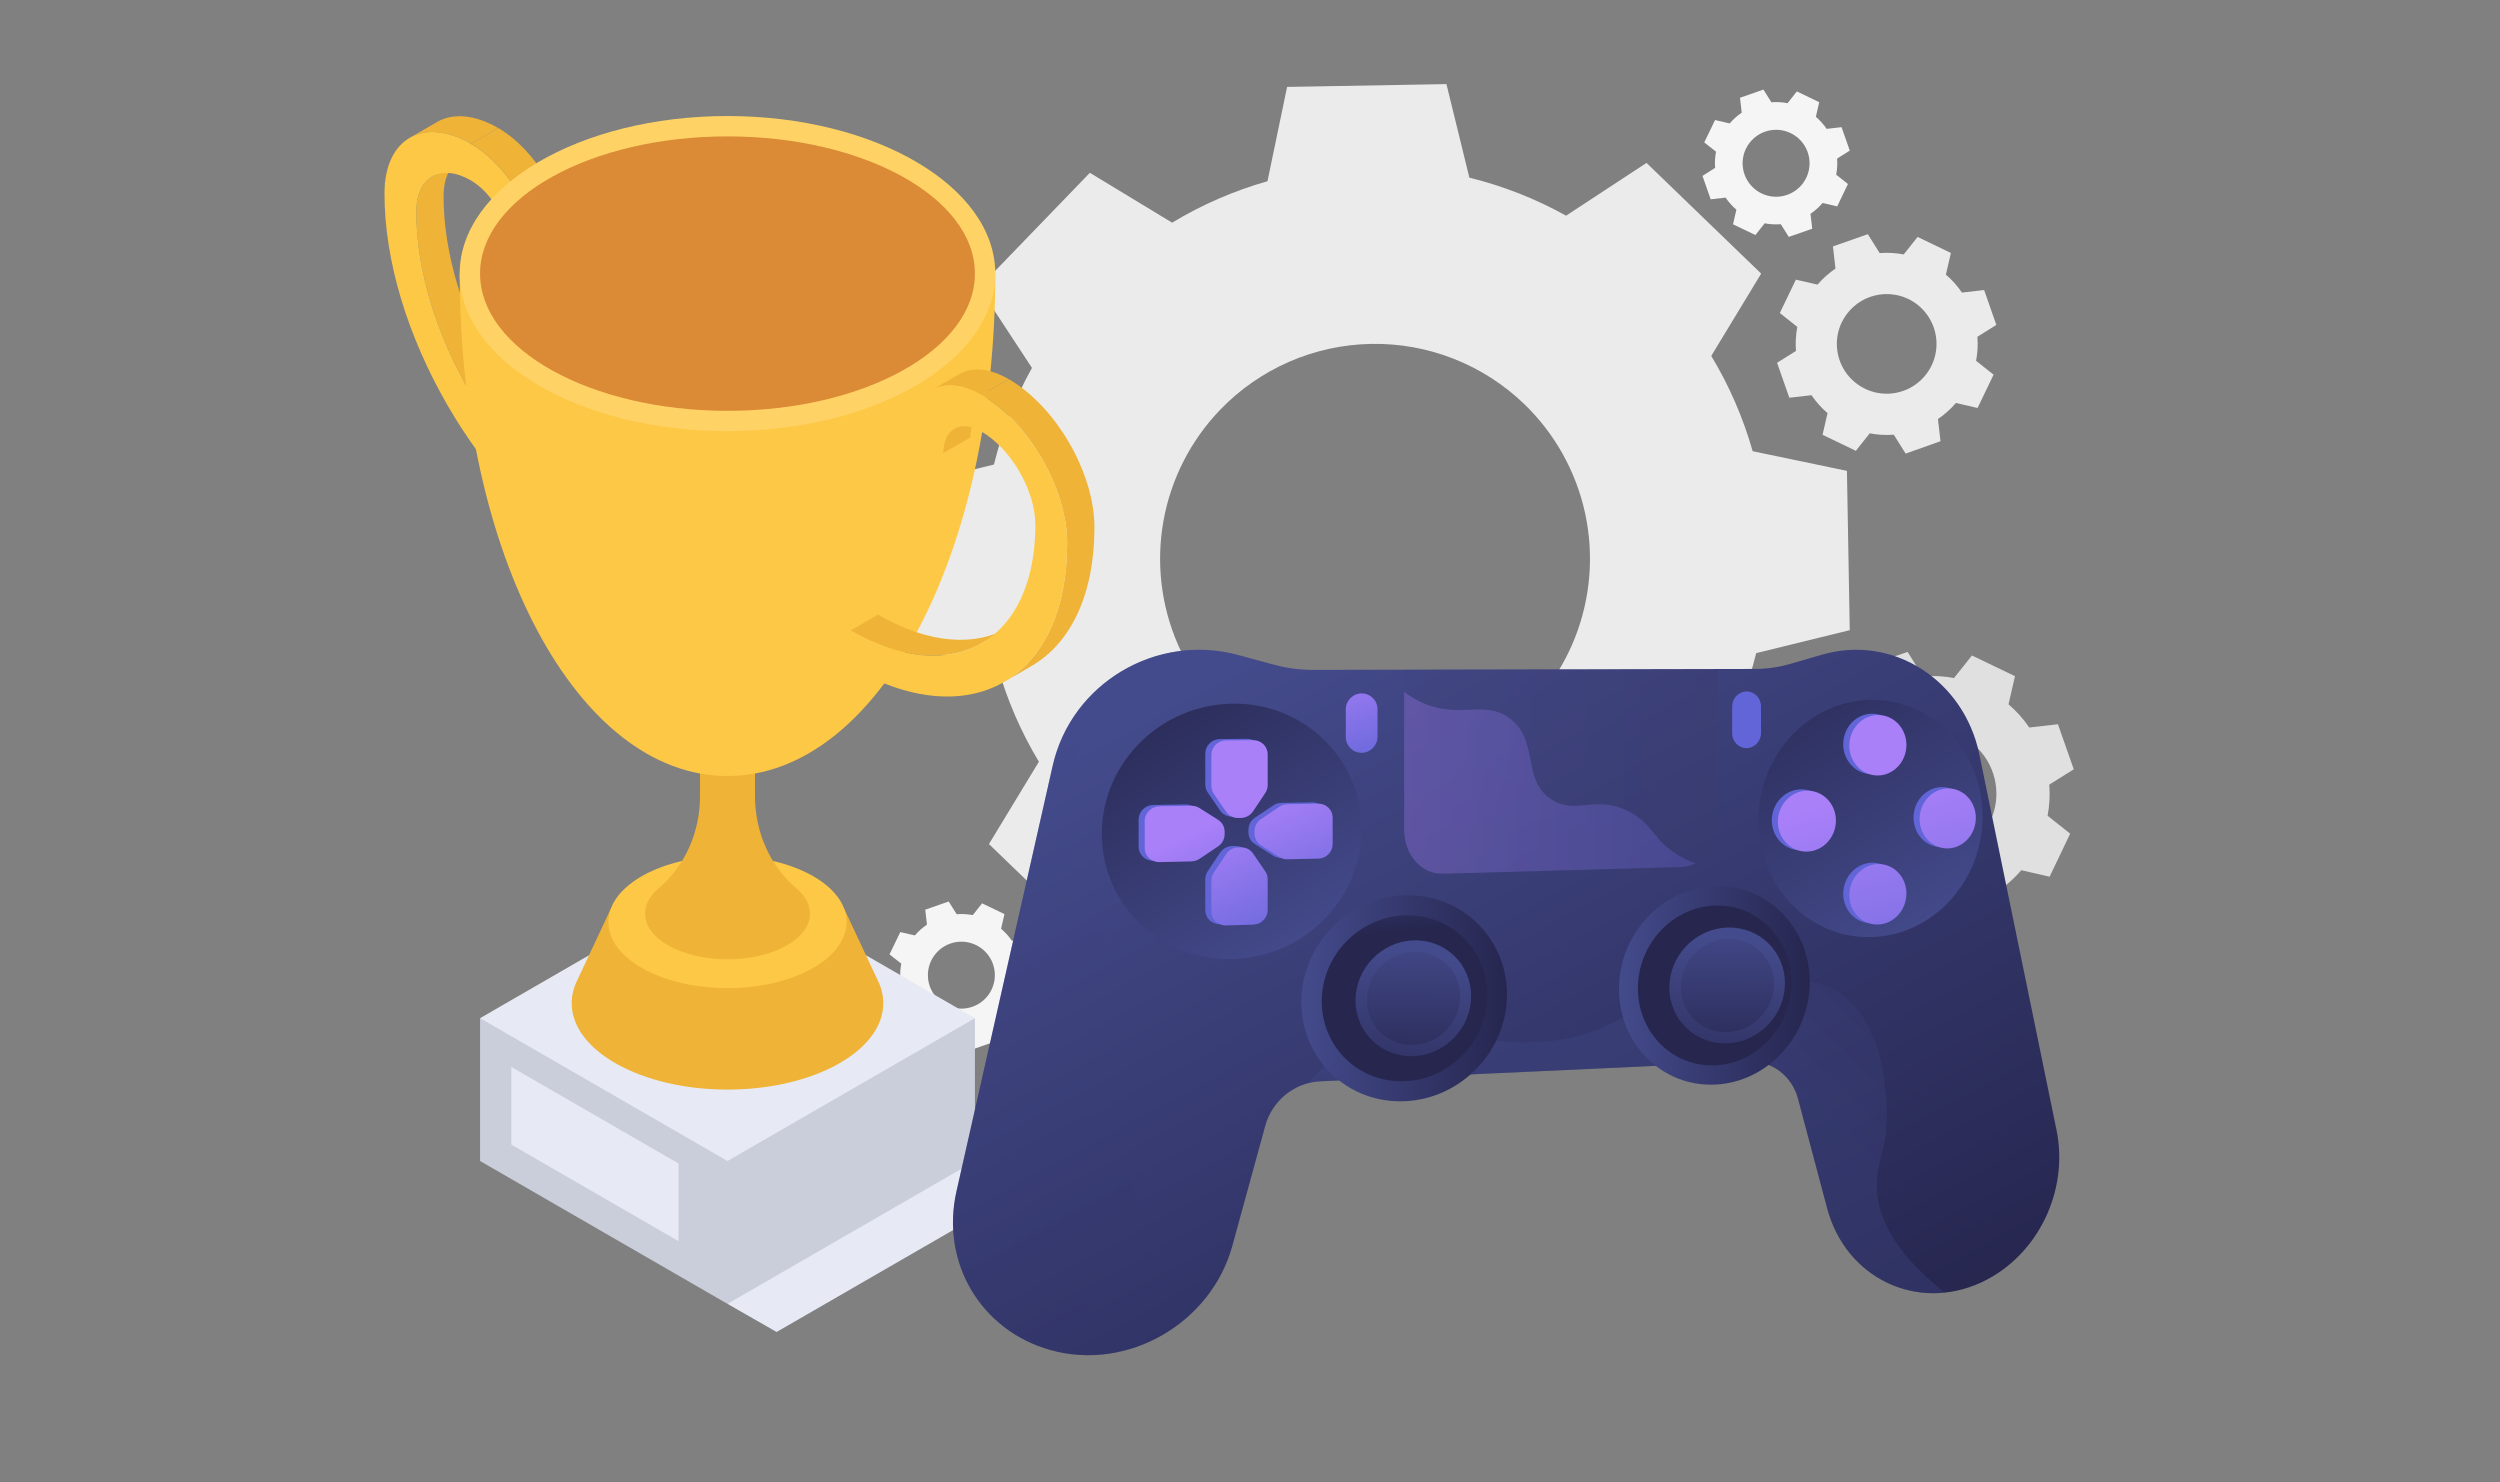 <svg width="808" height="479" viewBox="0 0 808 479" fill="none" xmlns="http://www.w3.org/2000/svg">
<rect x="0" y="0" width="808" height="479" fill="#808080" stroke="none"/>
<path d="M237.71 85.71C239.935 83.114 242.498 80.827 245.33 78.91L244.25 69.5L259.03 64.32L264.03 72.32C267.44 72.056 270.87 72.248 274.23 72.89L280.11 65.48L294.25 72.25L292.13 81.47C294.729 83.692 297.02 86.251 298.94 89.08L308.34 88L313.52 102.78L305.52 107.78C305.787 111.187 305.599 114.613 304.96 117.97L312.37 123.86L305.58 137.97L296.36 135.86C294.138 138.459 291.574 140.747 288.74 142.66L289.82 152.07L275.04 157.25L270.04 149.25C266.633 149.513 263.206 149.322 259.85 148.68L253.97 156.09L239.8 149.35L241.92 140.13C239.321 137.908 237.031 135.349 235.11 132.52L225.71 133.6L220.53 118.82L228.53 113.82C228.258 110.414 228.446 106.986 229.09 103.63L221.68 97.74L228.47 83.63L237.69 85.74L237.71 85.71ZM247.98 101.66C246.168 105.426 245.513 109.645 246.099 113.783C246.685 117.921 248.484 121.792 251.27 124.907C254.056 128.022 257.703 130.242 261.751 131.284C265.798 132.326 270.063 132.145 274.007 130.763C277.951 129.381 281.397 126.861 283.909 123.521C286.421 120.18 287.885 116.17 288.118 111.998C288.35 107.825 287.34 103.677 285.215 100.078C283.091 96.479 279.946 93.592 276.18 91.78C271.13 89.354 265.323 89.031 260.035 90.884C254.748 92.737 250.412 96.612 247.98 101.66Z" fill="#EBEBEB"/>
<path d="M595.52 231.77C597.712 229.214 600.234 226.961 603.02 225.07L601.96 215.8L616.53 210.69L621.48 218.6C624.84 218.335 628.22 218.52 631.53 219.15L637.33 211.85L651.24 218.54L649.16 227.63C651.716 229.822 653.969 232.344 655.86 235.13L665.13 234.07L670.24 248.64L662.33 253.59C662.595 256.949 662.41 260.329 661.78 263.64L669.08 269.44L662.43 283.35L653.3 281.25C651.108 283.806 648.586 286.059 645.8 287.95L646.86 297.22L632.29 302.33L627.34 294.42C623.981 294.685 620.601 294.5 617.29 293.87L611.49 301.17L597.58 294.48L599.66 285.39C597.104 283.198 594.851 280.676 592.96 277.89L583.69 278.95L578.58 264.38L586.49 259.43C586.225 256.07 586.41 252.69 587.04 249.38L579.74 243.58L586.43 229.69L595.52 231.77ZM605.64 247.49C603.853 251.203 603.207 255.362 603.784 259.442C604.361 263.522 606.135 267.339 608.881 270.41C611.628 273.482 615.224 275.669 619.214 276.697C623.204 277.724 627.41 277.545 631.298 276.183C635.187 274.82 638.584 272.334 641.059 269.04C643.535 265.747 644.978 261.793 645.207 257.679C645.435 253.564 644.438 249.475 642.341 245.928C640.245 242.38 637.144 239.534 633.43 237.75C628.453 235.361 622.731 235.045 617.52 236.871C612.31 238.697 608.037 242.516 605.64 247.49Z" fill="#E0E0E0"/>
<path d="M587.43 91.99C589.122 90.011 591.073 88.268 593.23 86.81L592.41 79.64L603.68 75.69L607.51 81.8C610.108 81.599 612.72 81.744 615.28 82.23L619.77 76.58L630.53 81.76L628.91 88.76C630.892 90.452 632.638 92.403 634.1 94.56L641.27 93.74L645.22 105.01L639.1 108.84C639.306 111.438 639.161 114.051 638.67 116.61L644.32 121.1L639.15 131.86L632.15 130.24C630.454 132.222 628.5 133.968 626.34 135.43L627.17 142.6L615.9 146.6L612.07 140.49C609.472 140.692 606.859 140.544 604.3 140.05L599.81 145.7L589.05 140.53L590.66 133.53C588.683 131.835 586.941 129.885 585.48 127.73L578.31 128.55L574.35 117.25L580.46 113.42C580.259 110.822 580.404 108.21 580.89 105.65L575.24 101.16L580.43 90.38L587.43 91.99ZM595.26 104.15C593.877 107.021 593.377 110.238 593.822 113.394C594.268 116.549 595.639 119.502 597.764 121.878C599.888 124.254 602.669 125.947 605.755 126.742C608.841 127.537 612.094 127.399 615.101 126.345C618.109 125.291 620.737 123.369 622.651 120.821C624.566 118.274 625.683 115.215 625.859 112.033C626.036 108.851 625.265 105.688 623.643 102.945C622.022 100.201 619.623 98 616.75 96.62C612.904 94.777 608.483 94.535 604.459 95.947C600.434 97.358 597.133 100.308 595.28 104.15H595.26Z" fill="#EBEBEB"/>
<path d="M559.02 39.91C560.157 38.577 561.469 37.403 562.92 36.42L562.37 31.6L569.94 28.95L572.52 33.06C574.265 32.917 576.021 33.015 577.74 33.35L580.74 29.55L587.97 33.03L586.89 37.75C588.218 38.892 589.391 40.204 590.38 41.65L595.19 41.1L597.85 48.67L593.75 51.25C593.882 52.995 593.785 54.75 593.46 56.47L597.26 59.47L593.78 66.7L589.05 65.61C587.915 66.945 586.603 68.12 585.15 69.1L585.71 73.92L578.14 76.57L575.56 72.46C573.815 72.598 572.059 72.5 570.34 72.17L567.34 75.97L560.11 72.49L561.2 67.77C559.869 66.63 558.696 65.319 557.71 63.87L552.89 64.42L550.24 56.85L554.33 54.25C554.187 52.505 554.285 50.748 554.62 49.03L550.82 46.03L554.3 38.8L559.02 39.89V39.91ZM564.28 48.08C563.353 50.008 563.019 52.168 563.319 54.286C563.62 56.405 564.542 58.386 565.968 59.981C567.394 61.575 569.262 62.711 571.333 63.245C573.405 63.779 575.589 63.686 577.608 62.979C579.627 62.272 581.392 60.982 582.678 59.272C583.964 57.563 584.715 55.51 584.835 53.374C584.955 51.238 584.439 49.114 583.353 47.271C582.266 45.428 580.657 43.949 578.73 43.02C577.449 42.403 576.059 42.044 574.639 41.964C573.22 41.884 571.798 42.085 570.456 42.555C569.114 43.025 567.878 43.755 566.818 44.703C565.758 45.651 564.896 46.798 564.28 48.08Z" fill="#F5F5F5"/>
<path d="M295.69 302.32C296.833 300.992 298.144 299.818 299.59 298.83L299.04 294.01L306.61 291.36L309.19 295.47C310.935 295.338 312.69 295.435 314.41 295.76L317.41 291.96L324.64 295.44L323.55 300.17C324.885 301.305 326.06 302.617 327.04 304.07L331.86 303.51L334.51 311.08L330.43 313.66C330.573 315.405 330.475 317.161 330.14 318.88L333.94 321.88L330.43 329.13L325.71 328.04C324.57 329.371 323.259 330.544 321.81 331.53L322.36 336.35L314.79 339L312.21 334.89C310.465 335.032 308.709 334.935 306.99 334.6L303.99 338.4L296.75 334.92L297.84 330.2C296.507 329.062 295.333 327.751 294.35 326.3L289.53 326.85L286.89 319.25L291 316.67C290.863 314.925 290.96 313.169 291.29 311.45L287.49 308.45L290.97 301.25L295.69 302.33V302.32ZM300.96 310.49C300.035 312.418 299.703 314.577 300.004 316.694C300.305 318.811 301.227 320.791 302.653 322.384C304.079 323.978 305.945 325.113 308.016 325.647C310.087 326.18 312.269 326.088 314.288 325.383C316.306 324.677 318.07 323.389 319.357 321.681C320.644 319.973 321.396 317.922 321.518 315.788C321.641 313.653 321.127 311.529 320.044 309.686C318.96 307.843 317.355 306.362 315.43 305.43C314.148 304.809 312.756 304.448 311.335 304.367C309.913 304.285 308.489 304.485 307.144 304.955C305.8 305.426 304.562 306.156 303.5 307.106C302.439 308.056 301.576 309.206 300.96 310.49Z" fill="#F5F5F5"/>
<path d="M353.01 328.62C354.728 326.62 356.702 324.855 358.88 323.37L358.05 316.12L369.45 312.12L373.33 318.31C375.957 318.104 378.601 318.249 381.19 318.74L385.73 313.03L396.62 318.25L394.99 325.37C396.995 327.083 398.76 329.057 400.24 331.24L407.49 330.41L411.49 341.81L405.3 345.69C405.502 348.318 405.354 350.961 404.86 353.55L410.58 358.09L405.34 368.98L398.23 367.34C396.519 369.347 394.545 371.113 392.36 372.59L393.19 379.85L381.79 383.85L377.91 377.67C375.282 377.872 372.639 377.724 370.05 377.23L365.51 382.95L354.62 377.71L356.25 370.6C354.25 368.878 352.485 366.901 351 364.72L343.75 365.56L339.75 354.16L345.94 350.28C345.738 347.649 345.886 345.002 346.38 342.41L340.66 337.88L345.9 326.99L353.01 328.62ZM360.93 340.92C359.531 343.825 359.026 347.08 359.477 350.272C359.929 353.464 361.317 356.451 363.466 358.855C365.615 361.258 368.428 362.97 371.551 363.775C374.673 364.579 377.963 364.439 381.006 363.373C384.049 362.307 386.707 360.363 388.645 357.786C390.583 355.209 391.712 352.115 391.892 348.896C392.071 345.677 391.291 342.477 389.652 339.701C388.012 336.924 385.586 334.697 382.68 333.3C378.785 331.427 374.306 331.178 370.227 332.607C366.149 334.036 362.805 337.026 360.93 340.92Z" fill="#EBEBEB"/>
<path d="M281.48 172.18C281.257 172.285 281.022 172.362 280.78 172.41C280.31 172.53 279.63 172.74 278.72 172.93C276.182 173.497 273.604 173.871 271.01 174.05C262.4 174.697 253.759 173.314 245.78 170.015C237.801 166.715 230.708 161.589 225.07 155.05C223.368 153.083 221.817 150.99 220.43 148.79C219.92 148.02 219.59 147.38 219.34 146.97C219.207 146.761 219.093 146.54 219 146.31C219.166 146.493 219.31 146.694 219.43 146.91C219.71 147.31 220.07 147.91 220.6 148.68C226.077 156.897 233.616 163.531 242.463 167.918C251.31 172.306 261.154 174.293 271.01 173.68C273.592 173.515 276.161 173.181 278.7 172.68C279.61 172.53 280.3 172.34 280.77 172.25C281.004 172.208 281.242 172.184 281.48 172.18Z" fill="#E0E0E0"/>
<path d="M261.74 179.46C261.381 179.498 261.019 179.498 260.66 179.46C259.97 179.46 258.97 179.39 257.74 179.25C254.533 178.91 251.369 178.24 248.3 177.25C245.235 176.244 242.28 174.93 239.48 173.33C238.41 172.71 237.56 172.17 237 171.77C236.692 171.583 236.407 171.362 236.15 171.11C236.2 171.03 237.49 171.85 239.66 173C242.47 174.497 245.404 175.748 248.43 176.74C251.47 177.728 254.588 178.457 257.75 178.92C260.22 179.25 261.74 179.37 261.74 179.46Z" fill="#E0E0E0"/>
<path d="M378.86 71.95C388.482 66.14 398.837 61.64 409.65 58.57L415.99 28.09L467.49 27.18L474.9 57.42C485.818 60.106 496.327 64.24 506.15 69.71L532.15 52.65L569.21 88.43L553.08 115.03C558.888 124.657 563.388 135.014 566.46 145.83L596.93 152.18L597.84 203.67L567.6 211.09C564.912 222.004 560.779 232.51 555.31 242.33L572.37 268.33L536.6 305.38L510.01 289.25C500.383 295.058 490.025 299.558 479.21 302.63L472.87 333.11L421.37 334.01L413.96 303.77C403.041 301.088 392.531 296.954 382.71 291.48L356.71 308.54L319.63 272.8L335.77 246.19C329.97 236.564 325.483 226.206 322.43 215.39L291.9 209.05L291 157.55L321.24 150.14C323.926 139.226 328.06 128.719 333.53 118.9L316.47 92.9L352.24 55.85L378.86 71.98V71.95ZM394.43 132.36C384.888 142.246 378.492 154.739 376.051 168.259C373.609 181.78 375.231 195.721 380.712 208.319C386.193 220.918 395.287 231.608 406.844 239.039C418.4 246.469 431.901 250.306 445.638 250.064C459.375 249.822 472.732 245.513 484.02 237.68C495.308 229.847 504.019 218.843 509.054 206.059C514.088 193.275 515.218 179.286 512.302 165.86C509.386 152.433 502.554 140.174 492.67 130.63C486.106 124.292 478.358 119.309 469.869 115.966C461.379 112.623 452.314 110.985 443.192 111.146C434.069 111.307 425.067 113.263 416.701 116.903C408.334 120.543 400.766 125.795 394.43 132.36Z" fill="#EBEBEB"/>
<path d="M307.782 359.129L341.194 378.414L250.992 430.497L235.124 421.41L307.782 359.129Z" fill="#E7EAF4"/>
<path d="M193.852 171.059L202.667 165.933L202.629 177.738L193.813 182.857L193.852 171.059Z" fill="#DB8A35"/>
<path d="M139.672 57.068L148.487 51.95C145.334 53.782 143.377 57.681 143.361 63.211C143.252 100.911 169.861 146.998 202.667 165.941L193.852 171.059C161.038 152.116 134.437 106.037 134.546 68.329C134.562 62.8 136.519 58.901 139.672 57.068Z" fill="#EEB337"/>
<path d="M132.395 44.563L141.21 39.445C146.274 36.502 153.287 36.913 161.007 41.371L152.192 46.489C144.472 42.031 137.459 41.62 132.395 44.563Z" fill="#EEB337"/>
<path d="M152.192 46.482C164.619 53.658 174.7 71.118 174.661 85.4L164.393 79.474C164.417 71.692 158.926 62.194 152.161 58.287C142.476 52.695 134.577 57.2 134.546 68.329C134.437 106.029 161.046 152.116 193.852 171.059L193.821 182.857C155.345 160.644 124.146 106.603 124.271 62.395C124.317 44.757 136.853 37.62 152.2 46.482H152.192Z" fill="#FDC845"/>
<path d="M152.192 46.482L161.007 41.364C173.434 48.54 183.515 65.999 183.476 80.282L174.661 85.4C174.7 71.118 164.626 53.658 152.192 46.482Z" fill="#EEB337"/>
<path d="M155.159 375.237L235.124 421.41L315.098 375.237V329.072H155.159V375.237Z" fill="#CACEDA"/>
<path d="M155.159 329.072L235.124 375.237L315.098 329.072L235.124 282.899L155.159 329.072Z" fill="#E7EAF4"/>
<path d="M219.311 376.045V401.147L165.271 369.94V344.846L219.311 376.045Z" fill="#E7EAF4"/>
<path d="M285.476 324.233C285.476 339.658 262.937 352.154 235.124 352.154C207.312 352.154 184.773 339.658 184.773 324.233C184.773 321.67 185.394 319.2 186.559 316.847L186.684 316.583L197.371 293.803H272.886L283.565 316.583L283.689 316.847C284.854 319.2 285.476 321.67 285.476 324.233Z" fill="#EEB337"/>
<path d="M235.124 319.363C256.387 319.363 273.624 309.805 273.624 298.013C273.624 286.221 256.387 276.662 235.124 276.662C213.862 276.662 196.625 286.221 196.625 298.013C196.625 309.805 213.862 319.363 235.124 319.363Z" fill="#FDC845"/>
<path d="M261.787 295.263C261.787 303.434 249.858 310.043 235.132 310.043C220.407 310.043 208.477 303.426 208.477 295.263C208.477 292.273 210.077 289.493 212.826 287.171C221.541 279.8 226.247 268.733 226.247 257.316V238.963H244.017V257.316C244.017 268.725 248.724 279.8 257.438 287.171C260.188 289.493 261.787 292.281 261.787 295.263Z" fill="#EEB337"/>
<path d="M321.676 88.429C321.676 179.486 283.658 250.807 235.124 250.807C186.591 250.807 148.573 179.478 148.573 88.429H321.676Z" fill="#FDC845"/>
<path d="M235.124 139.355C282.926 139.355 321.676 116.555 321.676 88.43C321.676 60.304 282.926 37.503 235.124 37.503C187.323 37.503 148.573 60.304 148.573 88.43C148.573 116.555 187.323 139.355 235.124 139.355Z" fill="#FFD266"/>
<path d="M235.124 132.777C279.288 132.777 315.09 112.922 315.09 88.43C315.09 63.937 279.288 44.082 235.124 44.082C190.961 44.082 155.159 63.937 155.159 88.43C155.159 112.922 190.961 132.777 235.124 132.777Z" fill="#DB8A35"/>
<path d="M326.08 202.763L317.265 207.881C306.438 214.172 291.456 213.302 274.944 203.772L283.759 198.654C300.271 208.184 315.253 209.061 326.08 202.763Z" fill="#EEB337"/>
<path d="M308.419 138.586L317.234 133.468C315.028 134.75 313.661 137.468 313.645 141.336L304.83 146.454C304.838 142.586 306.213 139.868 308.419 138.586Z" fill="#EEB337"/>
<path d="M301.141 126.074L309.956 120.956C314.057 118.572 319.735 118.906 325.987 122.517L317.172 127.636C310.919 124.024 305.242 123.698 301.141 126.074Z" fill="#EEB337"/>
<path d="M333.357 215.275L324.542 220.393C337.077 213.108 344.852 197.644 344.914 175.68C344.961 158.042 332.518 136.482 317.172 127.628L325.987 122.51C341.334 131.371 353.784 152.924 353.729 170.562C353.667 192.526 345.885 207.989 333.357 215.275Z" fill="#EEB337"/>
<path d="M317.179 127.628C332.526 136.49 344.976 158.042 344.922 175.68C344.798 219.888 313.389 237.783 274.913 215.57L274.944 203.772C307.758 222.715 334.538 207.454 334.639 169.754C334.67 158.625 326.818 145.025 317.133 139.433C310.368 135.527 304.846 138.672 304.823 146.454L294.547 140.521C294.586 126.238 304.737 120.451 317.164 127.628H317.179Z" fill="#FDC845"/>
<path d="M664.671 365.251L639.739 243.878C634.79 219.783 611.746 204.967 588.918 211.582L578.603 214.572C574.9 215.645 571.066 216.194 567.204 216.203L544.172 216.252L449.399 216.455L424.441 216.508C420.177 216.518 415.921 215.956 411.786 214.836L400.154 211.685C373.79 204.545 346.264 220.781 340.229 247.478L309.137 385.015C303.937 408.017 317.011 430.003 339.461 436.314C364.434 443.335 391.414 427.718 398.288 402.669L408.963 363.772C411.177 355.702 418.459 349.855 426.719 349.475L565.128 343.105C572.611 342.76 579.141 347.667 581.116 355.086L590.555 390.558C596.567 413.149 619.664 424.078 640.365 414.47C658.442 406.081 668.747 385.106 664.668 365.248L664.671 365.251Z" fill="url(#paint0_linear_22323_21303)"/>
<path style="mix-blend-mode:multiply" opacity="0.3" d="M543.376 280.225L466.28 282.376C459.416 282.568 453.825 276.229 453.825 268.215V216.479L554.992 216.228V265.956C554.992 273.657 549.805 280.046 543.376 280.225Z" fill="url(#paint1_linear_22323_21303)"/>
<path style="mix-blend-mode:multiply" opacity="0.3" d="M606.584 383.859C606.341 374.803 610.655 370.139 609.733 356.299C609.303 349.83 608.079 331.438 595.954 322.046C584.338 313.05 568.287 316.629 547.528 321.258C520.78 327.223 521.816 333.63 503.039 336.22C475.665 339.994 465.905 327.421 445.951 333.857C436.002 337.067 428.407 343.429 422.705 350.118C424.006 349.768 425.348 349.541 426.722 349.478L565.13 343.107C572.614 342.762 579.144 347.67 581.118 355.089L590.558 390.561C595.436 408.892 611.565 419.544 628.534 417.775C611.166 404.042 606.814 392.485 606.584 383.859Z" fill="url(#paint2_linear_22323_21303)"/>
<path d="M440.085 267.894C440.085 290.38 421.684 309.207 398.674 309.956C375.314 310.716 356.115 292.607 356.115 269.498C356.115 246.39 375.314 227.547 398.674 227.415C421.684 227.284 440.085 245.409 440.085 267.895V267.894Z" fill="url(#paint3_linear_22323_21303)"/>
<path d="M487.048 321.41C487.048 339.585 472.426 355.026 454.191 355.908C435.733 356.801 420.603 342.471 420.603 323.891C420.603 305.312 435.733 289.851 454.191 289.365C472.427 288.885 487.048 303.234 487.048 321.41Z" fill="url(#paint4_linear_22323_21303)"/>
<path d="M480.716 321.646C480.716 336.319 468.898 348.76 454.191 349.44C439.339 350.127 427.192 338.581 427.192 323.646C427.192 308.711 439.339 296.258 454.191 295.836C468.898 295.418 480.716 306.975 480.716 321.648V321.646Z" fill="url(#paint5_linear_22323_21303)"/>
<path d="M475.466 321.942C475.466 332.163 467.243 340.846 456.99 341.342C446.611 341.844 438.102 333.786 438.102 323.338C438.102 312.89 446.611 304.196 456.99 303.923C467.245 303.653 475.466 311.722 475.466 321.942Z" fill="url(#paint6_linear_22323_21303)"/>
<path d="M471.904 322.076C471.904 330.326 465.259 337.322 456.989 337.705C448.637 338.09 441.807 331.598 441.807 323.2C441.807 314.802 448.637 307.8 456.989 307.561C465.259 307.326 471.904 313.825 471.904 322.076Z" fill="url(#paint7_linear_22323_21303)"/>
<path d="M584.905 317.349C584.905 334.861 571.331 349.715 554.412 350.534C537.292 351.362 523.265 337.539 523.265 319.65C523.265 301.76 537.292 286.891 554.412 286.44C571.333 285.994 584.905 299.834 584.905 317.347V317.349Z" fill="url(#paint8_linear_22323_21303)"/>
<path d="M579.025 317.569C579.025 331.705 568.057 343.673 554.411 344.304C540.635 344.94 529.373 333.804 529.373 319.424C529.373 305.044 540.635 293.065 554.411 292.674C568.057 292.286 579.025 303.433 579.025 317.57V317.569Z" fill="url(#paint9_linear_22323_21303)"/>
<path d="M576.901 317.802C576.901 328.022 568.678 336.705 558.425 337.201C548.046 337.703 539.537 329.645 539.537 319.197C539.537 308.749 548.046 300.055 558.425 299.782C568.679 299.512 576.901 307.581 576.901 317.802Z" fill="url(#paint10_linear_22323_21303)"/>
<path d="M573.34 317.935C573.34 326.185 566.695 333.181 558.425 333.564C550.073 333.95 543.243 327.457 543.243 319.059C543.243 310.662 550.073 303.659 558.425 303.421C566.695 303.185 573.34 309.684 573.34 317.935Z" fill="url(#paint11_linear_22323_21303)"/>
<path d="M440.093 243.301C437.262 243.331 434.964 241.067 434.964 238.243V229.253C434.964 226.429 437.262 224.128 440.093 224.114C442.919 224.101 445.204 226.373 445.204 229.187V238.146C445.204 240.962 442.917 243.268 440.093 243.299V243.301Z" fill="url(#paint12_linear_22323_21303)"/>
<path d="M564.498 241.796C561.918 241.824 559.823 239.662 559.823 236.964V228.383C559.823 225.686 561.918 223.49 564.498 223.478C567.074 223.465 569.159 225.636 569.159 228.324V236.879C569.159 239.567 567.074 241.768 564.498 241.798V241.796Z" fill="url(#paint13_linear_22323_21303)"/>
<path d="M403.077 238.787L394.258 238.869C391.658 238.893 389.549 240.984 389.549 243.537V253.573C389.549 254.483 389.823 255.368 390.336 256.118L394.324 261.95C395.195 263.223 396.664 263.972 398.236 263.944L399.111 263.928C400.68 263.9 402.144 263.103 403.011 261.803L406.966 255.869C407.474 255.107 407.745 254.22 407.745 253.315V243.338C407.745 240.8 405.657 238.762 403.077 238.785V238.787Z" fill="url(#paint14_linear_22323_21303)"/>
<path d="M403.077 298.415L394.258 298.668C391.658 298.743 389.549 296.735 389.549 294.181V284.146C389.549 283.236 389.823 282.34 390.336 281.571L394.324 275.588C395.195 274.281 396.664 273.476 398.236 273.444L399.111 273.426C400.68 273.394 402.144 274.135 403.011 275.403L406.966 281.186C407.474 281.927 407.745 282.805 407.745 283.71V293.686C407.745 296.224 405.657 298.343 403.077 298.417V298.415Z" fill="url(#paint15_linear_22323_21303)"/>
<path d="M368.003 264.892V273.649C368.003 276.22 370.143 278.258 372.778 278.199L383.092 277.972C384.023 277.951 384.933 277.662 385.709 277.142L391.731 273.098C393.045 272.216 393.835 270.754 393.835 269.208V268.345C393.835 266.799 393.045 265.369 391.731 264.536L385.709 260.722C384.933 260.231 384.023 259.977 383.092 259.991L372.778 260.158C370.141 260.2 368.003 262.32 368.003 264.89V264.892Z" fill="url(#paint16_linear_22323_21303)"/>
<path d="M428.744 263.818V272.403C428.744 274.925 426.684 277.014 424.141 277.069L414.098 277.29C413.185 277.31 412.291 277.063 411.529 276.581L405.584 272.814C404.28 271.988 403.496 270.565 403.496 269.023V268.163C403.496 266.621 404.28 265.168 405.584 264.292L411.529 260.298C412.291 259.786 413.185 259.506 414.098 259.49L424.141 259.328C426.686 259.287 428.744 261.296 428.744 263.818Z" fill="url(#paint17_linear_22323_21303)"/>
<path d="M405.045 239.223L396.227 239.306C393.627 239.33 391.518 241.42 391.518 243.974V254.009C391.518 254.92 391.791 255.804 392.305 256.554L396.293 262.386C397.163 263.66 398.633 264.408 400.205 264.38L401.08 264.365C402.649 264.337 404.113 263.539 404.979 262.239L408.935 256.305C409.443 255.543 409.713 254.656 409.713 253.751V243.775C409.713 241.237 407.625 239.198 405.045 239.223Z" fill="url(#paint18_linear_22323_21303)"/>
<path d="M405.045 298.851L396.227 299.104C393.627 299.179 391.518 297.171 391.518 294.617V284.582C391.518 283.672 391.791 282.776 392.305 282.006L396.293 276.023C397.163 274.716 398.633 273.911 400.205 273.879L401.08 273.86C402.649 273.828 404.113 274.57 404.979 275.838L408.935 281.62C409.443 282.362 409.713 283.24 409.713 284.144V294.121C409.713 296.659 407.625 298.778 405.045 298.852V298.851Z" fill="url(#paint19_linear_22323_21303)"/>
<path d="M369.972 265.33V274.086C369.972 276.658 372.111 278.695 374.746 278.637L385.061 278.409C385.992 278.388 386.903 278.099 387.677 277.579L393.7 273.534C395.014 272.652 395.803 271.191 395.803 269.644V268.783C395.803 267.237 395.014 265.806 393.7 264.973L387.677 261.159C386.902 260.669 385.992 260.415 385.061 260.429L374.746 260.596C372.11 260.638 369.972 262.758 369.972 265.328V265.33Z" fill="url(#paint20_linear_22323_21303)"/>
<path d="M430.713 264.254V272.84C430.713 275.361 428.653 277.45 426.108 277.505L416.065 277.726C415.152 277.746 414.258 277.499 413.496 277.017L407.551 273.251C406.247 272.425 405.463 271.001 405.463 269.459V268.599C405.463 267.057 406.247 265.604 407.551 264.728L413.496 260.734C414.258 260.223 415.152 259.942 416.065 259.927L426.108 259.764C428.653 259.723 430.713 261.733 430.713 264.254Z" fill="url(#paint21_linear_22323_21303)"/>
<path d="M568.299 265.219C568.299 286.665 584.843 303.513 604.992 302.858C624.86 302.212 640.766 284.744 640.766 263.835C640.766 242.925 624.862 226.064 604.992 226.178C584.844 226.292 568.299 243.772 568.299 265.219Z" fill="url(#paint22_linear_22323_21303)"/>
<path d="M614.192 240.336C614.192 245.714 610.081 250.129 604.994 250.201C599.888 250.272 595.735 245.944 595.735 240.532C595.735 235.121 599.888 230.703 604.994 230.666C610.081 230.63 614.192 234.959 614.192 240.336Z" fill="url(#paint23_linear_22323_21303)"/>
<path d="M614.192 288.347C614.192 293.724 610.081 298.21 604.994 298.367C599.888 298.525 595.735 294.267 595.735 288.854C595.735 283.442 599.888 278.955 604.994 278.833C610.081 278.709 614.192 282.969 614.192 288.347Z" fill="url(#paint24_linear_22323_21303)"/>
<path d="M582.055 255.11C587.225 255.029 591.402 259.357 591.402 264.777C591.402 270.196 587.225 274.685 582.055 274.801C576.867 274.918 572.646 270.59 572.646 265.136C572.646 259.681 576.865 255.191 582.055 255.11Z" fill="url(#paint25_linear_22323_21303)"/>
<path d="M627.568 254.396C632.576 254.318 636.622 258.579 636.622 263.913C636.622 269.247 632.576 273.663 627.568 273.776C622.543 273.89 618.455 269.629 618.455 264.261C618.455 258.893 622.543 254.476 627.568 254.396Z" fill="url(#paint26_linear_22323_21303)"/>
<path d="M616.16 240.774C616.16 246.151 612.049 250.567 606.961 250.638C601.855 250.71 597.703 246.381 597.703 240.97C597.703 235.559 601.856 231.141 606.961 231.104C612.049 231.068 616.16 235.396 616.16 240.774Z" fill="url(#paint27_linear_22323_21303)"/>
<path d="M616.16 288.783C616.16 294.16 612.049 298.646 606.961 298.803C601.855 298.961 597.703 294.703 597.703 289.29C597.703 283.878 601.856 279.391 606.961 279.269C612.049 279.147 616.16 283.405 616.16 288.783Z" fill="url(#paint28_linear_22323_21303)"/>
<path d="M584.023 255.546C589.193 255.465 593.37 259.793 593.37 265.213C593.37 270.632 589.193 275.121 584.023 275.237C578.834 275.354 574.614 271.026 574.614 265.572C574.614 260.117 578.833 255.627 584.023 255.546Z" fill="url(#paint29_linear_22323_21303)"/>
<path d="M629.537 254.833C634.544 254.754 638.591 259.015 638.591 264.349C638.591 269.683 634.544 274.099 629.537 274.213C624.511 274.326 620.424 270.065 620.424 264.697C620.424 259.33 624.511 254.913 629.537 254.833Z" fill="url(#paint30_linear_22323_21303)"/>
<path style="mix-blend-mode:multiply" opacity="0.3" d="M351.461 420.866C352.249 410.902 365.665 409.42 368.39 396.85C372.125 379.621 349.416 370.878 351.461 352.361C353.459 334.25 376.932 326.752 373.508 315.746C371.807 310.28 365.698 311.102 357.366 303.541C345.653 292.913 342.989 277.913 342.405 273.619C338.769 246.899 360.185 226.851 364.06 223.225C370.626 217.078 377.649 212.937 384.183 210.133C363.526 211.569 345.044 226.191 340.232 247.479L309.139 385.017C303.94 408.019 317.014 430.004 339.464 436.316C346.585 438.318 353.87 438.472 360.805 437.099C352.953 430.311 351.14 424.941 351.462 420.866H351.461Z" fill="url(#paint31_linear_22323_21303)"/>
<path style="mix-blend-mode:soft-light" opacity="0.3" d="M527.055 262.596C515.883 256.429 509.258 263.78 501.153 258.189C491.701 251.669 497.573 239.51 488.077 232.281C480.079 226.191 472.43 232.167 460.87 227.627C458.622 226.743 456.24 225.464 453.824 223.601V268.218C453.824 276.23 459.415 282.57 466.279 282.379L543.375 280.228C544.996 280.183 546.539 279.74 547.938 278.984C546.125 278.332 544.289 277.496 542.475 276.424C534.317 271.599 534.575 266.751 527.052 262.599L527.055 262.596Z" fill="url(#paint32_linear_22323_21303)"/>
<defs>
<linearGradient id="paint0_linear_22323_21303" x1="411.033" y1="206.229" x2="551.579" y2="467.244" gradientUnits="userSpaceOnUse">
<stop stop-color="#444B8C"/>
<stop offset="1" stop-color="#26264F"/>
</linearGradient>
<linearGradient id="paint1_linear_22323_21303" x1="453.825" y1="249.305" x2="554.992" y2="249.305" gradientUnits="userSpaceOnUse">
<stop stop-color="#40447E"/>
<stop offset="1" stop-color="#3C3B6B"/>
</linearGradient>
<linearGradient id="paint2_linear_22323_21303" x1="569.425" y1="338.793" x2="638.718" y2="267.531" gradientUnits="userSpaceOnUse">
<stop stop-color="#444B8C"/>
<stop offset="1" stop-color="#26264F"/>
</linearGradient>
<linearGradient id="paint3_linear_22323_21303" x1="421.699" y1="307.121" x2="363.956" y2="213.156" gradientUnits="userSpaceOnUse">
<stop stop-color="#444B8C"/>
<stop offset="1" stop-color="#26264F"/>
</linearGradient>
<linearGradient id="paint4_linear_22323_21303" x1="420.603" y1="322.65" x2="487.048" y2="322.65" gradientUnits="userSpaceOnUse">
<stop stop-color="#444B8C"/>
<stop offset="1" stop-color="#26264F"/>
</linearGradient>
<linearGradient id="paint5_linear_22323_21303" x1="447.975" y1="267.137" x2="451.651" y2="301.258" gradientUnits="userSpaceOnUse">
<stop stop-color="#444B8C"/>
<stop offset="1" stop-color="#26264F"/>
</linearGradient>
<linearGradient id="paint6_linear_22323_21303" x1="458.332" y1="308.352" x2="452.098" y2="365.87" gradientUnits="userSpaceOnUse">
<stop stop-color="#444B8C"/>
<stop offset="1" stop-color="#26264F"/>
</linearGradient>
<linearGradient id="paint7_linear_22323_21303" x1="457.1" y1="301.392" x2="456.533" y2="350.692" gradientUnits="userSpaceOnUse">
<stop stop-color="#444B8C"/>
<stop offset="1" stop-color="#26264F"/>
</linearGradient>
<linearGradient id="paint8_linear_22323_21303" x1="523.265" y1="318.5" x2="584.905" y2="318.5" gradientUnits="userSpaceOnUse">
<stop stop-color="#444B8C"/>
<stop offset="1" stop-color="#26264F"/>
</linearGradient>
<linearGradient id="paint9_linear_22323_21303" x1="547.513" y1="256.417" x2="551.188" y2="290.539" gradientUnits="userSpaceOnUse">
<stop stop-color="#444B8C"/>
<stop offset="1" stop-color="#26264F"/>
</linearGradient>
<linearGradient id="paint10_linear_22323_21303" x1="559.767" y1="304.211" x2="553.534" y2="361.73" gradientUnits="userSpaceOnUse">
<stop stop-color="#444B8C"/>
<stop offset="1" stop-color="#26264F"/>
</linearGradient>
<linearGradient id="paint11_linear_22323_21303" x1="558.536" y1="297.252" x2="557.969" y2="346.553" gradientUnits="userSpaceOnUse">
<stop stop-color="#444B8C"/>
<stop offset="1" stop-color="#26264F"/>
</linearGradient>
<linearGradient id="paint12_linear_22323_21303" x1="432.977" y1="213.059" x2="445.576" y2="249.674" gradientUnits="userSpaceOnUse">
<stop stop-color="#AA80F9"/>
<stop offset="1" stop-color="#6165D7"/>
</linearGradient>
<linearGradient id="paint13_linear_22323_21303" x1="544.543" y1="174.671" x2="557.142" y2="211.285" gradientUnits="userSpaceOnUse">
<stop stop-color="#AA80F9"/>
<stop offset="1" stop-color="#6165D7"/>
</linearGradient>
<linearGradient id="paint14_linear_22323_21303" x1="440.817" y1="289.98" x2="430.711" y2="280.268" gradientUnits="userSpaceOnUse">
<stop stop-color="#AA80F9"/>
<stop offset="1" stop-color="#6165D7"/>
</linearGradient>
<linearGradient id="paint15_linear_22323_21303" x1="421.582" y1="309.994" x2="411.477" y2="300.282" gradientUnits="userSpaceOnUse">
<stop stop-color="#AA80F9"/>
<stop offset="1" stop-color="#6165D7"/>
</linearGradient>
<linearGradient id="paint16_linear_22323_21303" x1="421.541" y1="310.037" x2="411.435" y2="300.326" gradientUnits="userSpaceOnUse">
<stop stop-color="#AA80F9"/>
<stop offset="1" stop-color="#6165D7"/>
</linearGradient>
<linearGradient id="paint17_linear_22323_21303" x1="440.729" y1="290.07" x2="430.624" y2="280.358" gradientUnits="userSpaceOnUse">
<stop stop-color="#AA80F9"/>
<stop offset="1" stop-color="#6165D7"/>
</linearGradient>
<linearGradient id="paint18_linear_22323_21303" x1="405.305" y1="258.849" x2="426.565" y2="303.993" gradientUnits="userSpaceOnUse">
<stop stop-color="#AA80F9"/>
<stop offset="1" stop-color="#6165D7"/>
</linearGradient>
<linearGradient id="paint19_linear_22323_21303" x1="389.697" y1="266.197" x2="410.957" y2="311.343" gradientUnits="userSpaceOnUse">
<stop stop-color="#AA80F9"/>
<stop offset="1" stop-color="#6165D7"/>
</linearGradient>
<linearGradient id="paint20_linear_22323_21303" x1="382.105" y1="269.773" x2="403.365" y2="314.919" gradientUnits="userSpaceOnUse">
<stop stop-color="#AA80F9"/>
<stop offset="1" stop-color="#6165D7"/>
</linearGradient>
<linearGradient id="paint21_linear_22323_21303" x1="412.682" y1="255.374" x2="433.942" y2="300.519" gradientUnits="userSpaceOnUse">
<stop stop-color="#AA80F9"/>
<stop offset="1" stop-color="#6165D7"/>
</linearGradient>
<linearGradient id="paint22_linear_22323_21303" x1="626.645" y1="300.643" x2="565.227" y2="200.379" gradientUnits="userSpaceOnUse">
<stop stop-color="#444B8C"/>
<stop offset="1" stop-color="#26264F"/>
</linearGradient>
<linearGradient id="paint23_linear_22323_21303" x1="654.847" y1="290.319" x2="641.066" y2="276.54" gradientUnits="userSpaceOnUse">
<stop stop-color="#AA80F9"/>
<stop offset="1" stop-color="#6165D7"/>
</linearGradient>
<linearGradient id="paint24_linear_22323_21303" x1="630.764" y1="314.403" x2="616.984" y2="300.622" gradientUnits="userSpaceOnUse">
<stop stop-color="#AA80F9"/>
<stop offset="1" stop-color="#6165D7"/>
</linearGradient>
<linearGradient id="paint25_linear_22323_21303" x1="631.116" y1="314.049" x2="617.336" y2="300.27" gradientUnits="userSpaceOnUse">
<stop stop-color="#AA80F9"/>
<stop offset="1" stop-color="#6165D7"/>
</linearGradient>
<linearGradient id="paint26_linear_22323_21303" x1="654.309" y1="290.857" x2="640.529" y2="277.077" gradientUnits="userSpaceOnUse">
<stop stop-color="#AA80F9"/>
<stop offset="1" stop-color="#6165D7"/>
</linearGradient>
<linearGradient id="paint27_linear_22323_21303" x1="610.481" y1="253.043" x2="635.285" y2="338.085" gradientUnits="userSpaceOnUse">
<stop stop-color="#AA80F9"/>
<stop offset="1" stop-color="#6165D7"/>
</linearGradient>
<linearGradient id="paint28_linear_22323_21303" x1="597.534" y1="256.819" x2="622.338" y2="341.861" gradientUnits="userSpaceOnUse">
<stop stop-color="#AA80F9"/>
<stop offset="1" stop-color="#6165D7"/>
</linearGradient>
<linearGradient id="paint29_linear_22323_21303" x1="582.749" y1="261.132" x2="607.553" y2="346.173" gradientUnits="userSpaceOnUse">
<stop stop-color="#AA80F9"/>
<stop offset="1" stop-color="#6165D7"/>
</linearGradient>
<linearGradient id="paint30_linear_22323_21303" x1="624.929" y1="248.83" x2="649.733" y2="333.871" gradientUnits="userSpaceOnUse">
<stop stop-color="#AA80F9"/>
<stop offset="1" stop-color="#6165D7"/>
</linearGradient>
<linearGradient id="paint31_linear_22323_21303" x1="318.182" y1="256.225" x2="458.729" y2="517.242" gradientUnits="userSpaceOnUse">
<stop stop-color="#444B8C"/>
<stop offset="1" stop-color="#26264F"/>
</linearGradient>
<linearGradient id="paint32_linear_22323_21303" x1="453.825" y1="252.99" x2="554.992" y2="252.99" gradientUnits="userSpaceOnUse">
<stop stop-color="#AA80F9"/>
<stop offset="1" stop-color="#6165D7"/>
</linearGradient>
</defs>
</svg>
